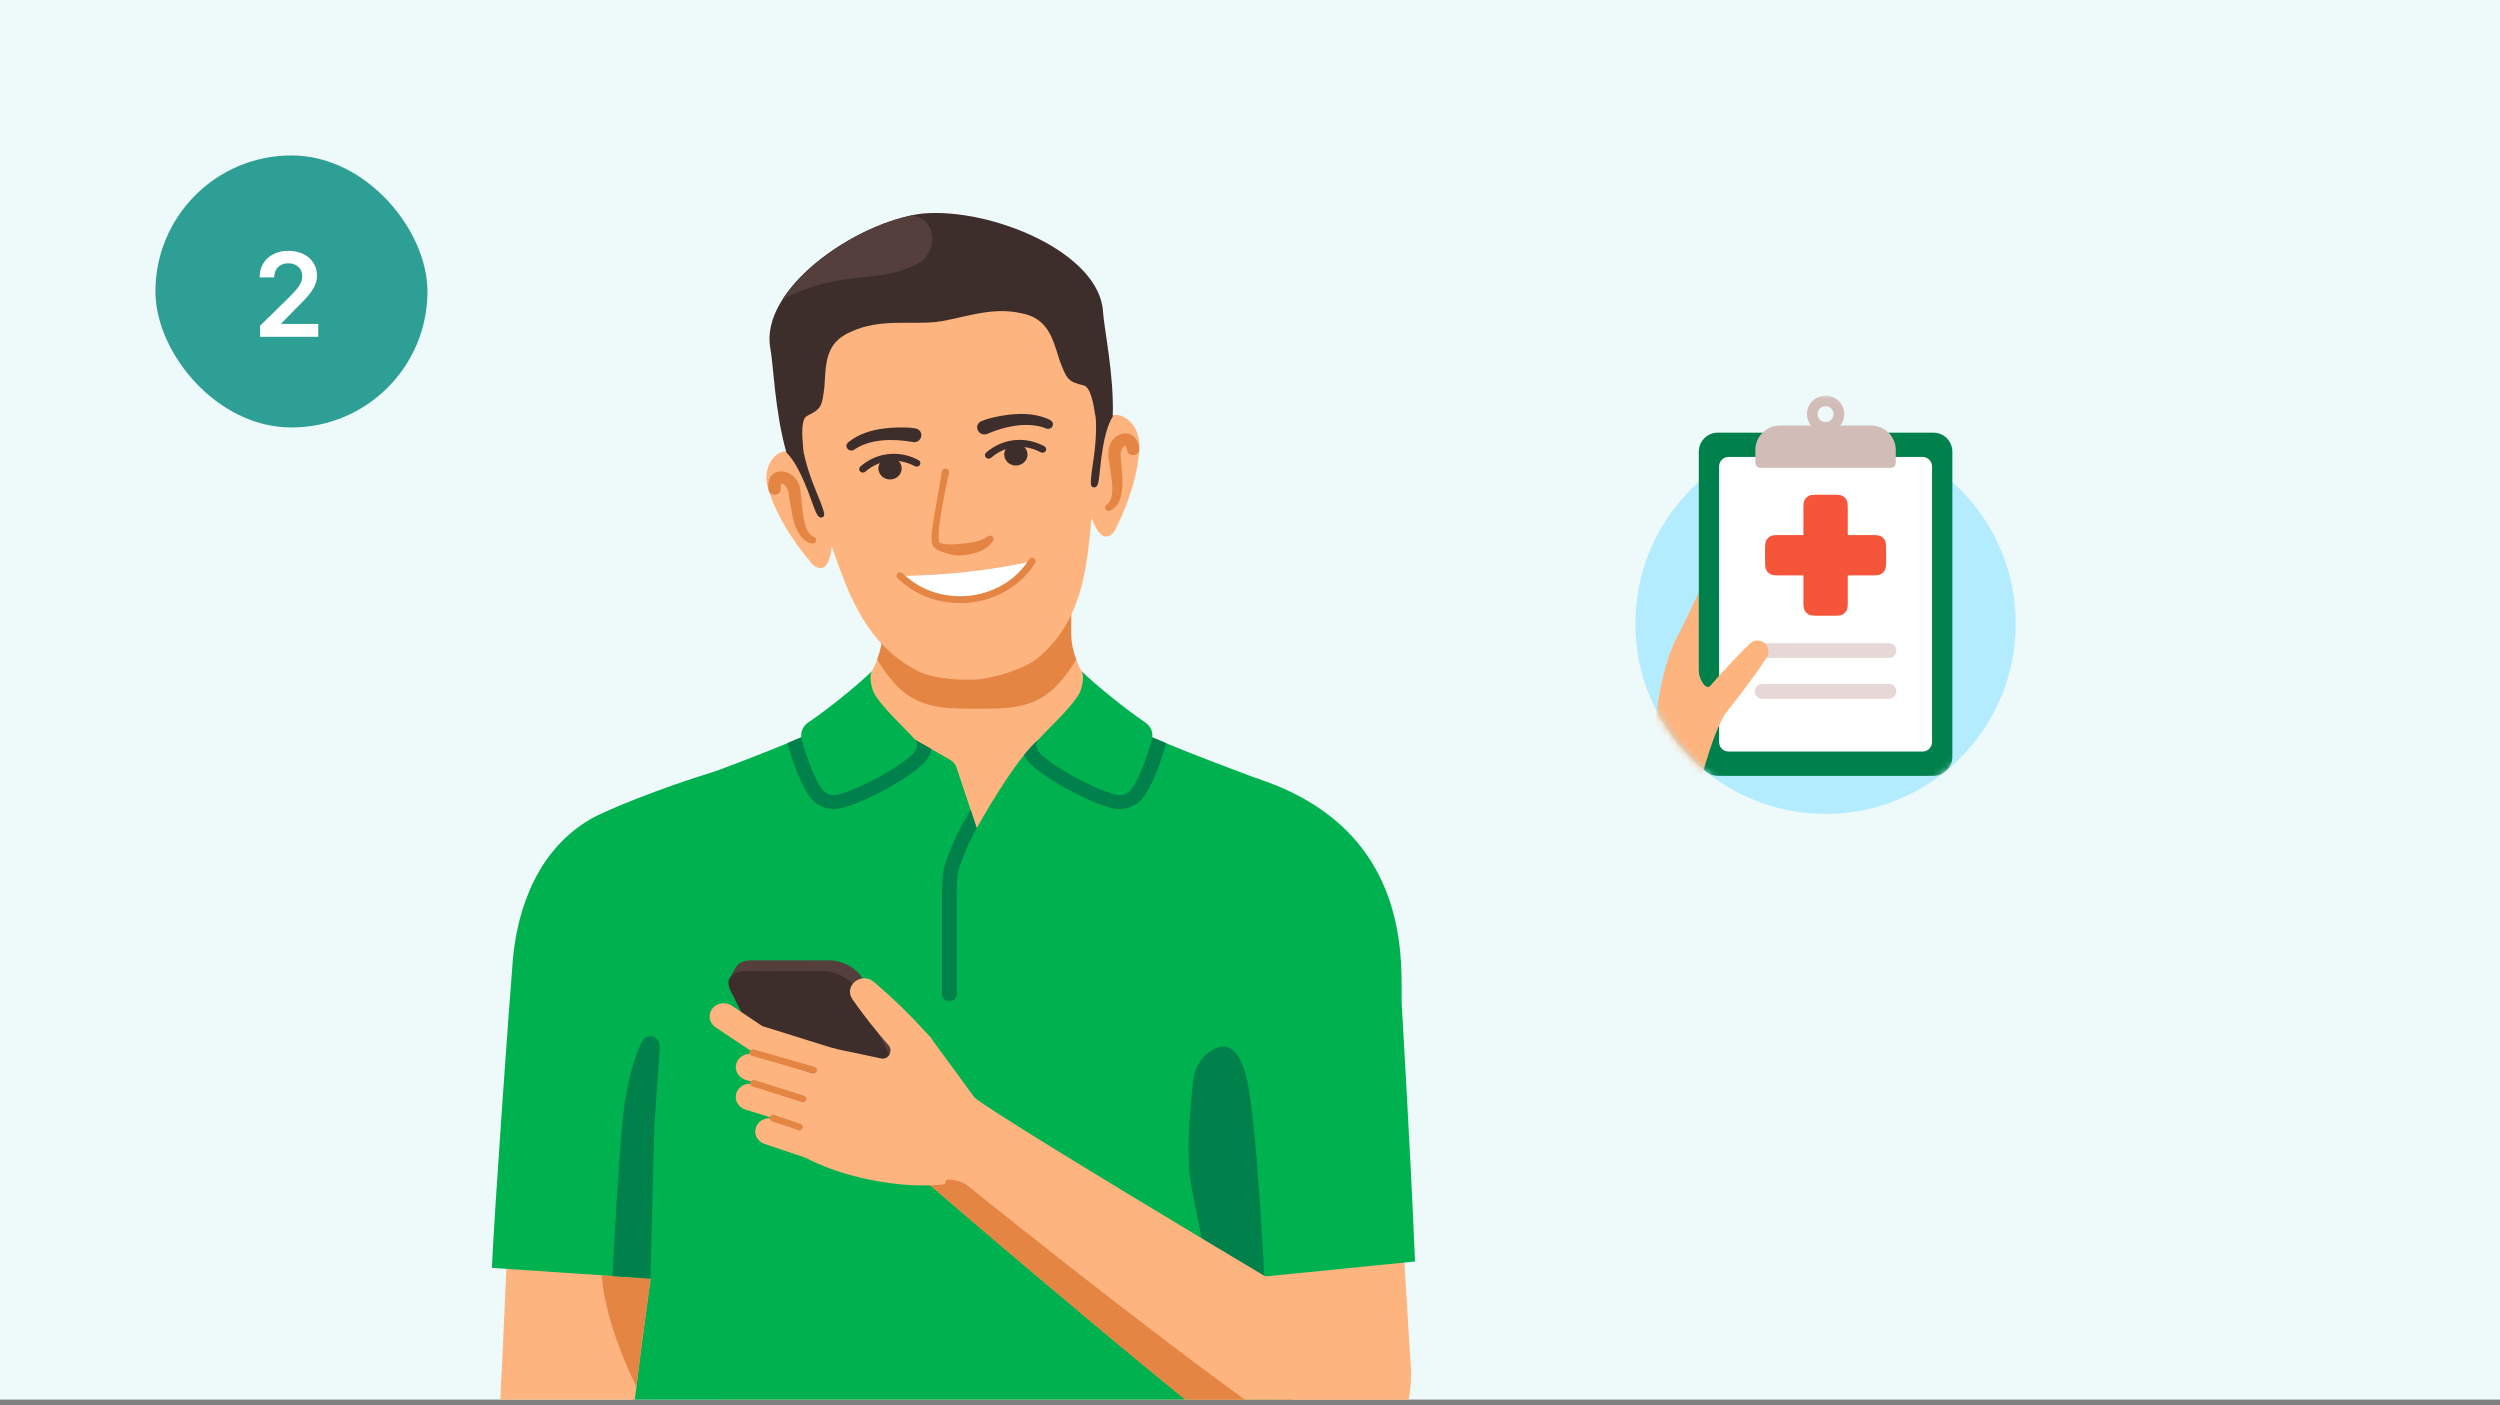 <svg width="386" height="217" viewBox="0 0 386 217" fill="none" xmlns="http://www.w3.org/2000/svg">
<rect x="0" y="0" width="386" height="217" fill="#808080" stroke="none"/>
<g clip-path="url(#clip0_2869_101541)">
<rect width="386" height="216.097" fill="#EEF9F9"/>
<path d="M281.867 125.665C298.083 125.665 311.228 112.52 311.228 96.304C311.228 80.089 298.083 66.943 281.867 66.943C265.651 66.943 252.506 80.089 252.506 96.304C252.506 112.52 265.651 125.665 281.867 125.665Z" fill="#B3EBFF"/>
<mask id="mask0_2869_101541" style="mask-type:alpha" maskUnits="userSpaceOnUse" x="252" y="61" width="60" height="65">
<path d="M311.23 96.342C311.23 112.558 298.085 125.703 281.869 125.703C265.653 125.703 252.508 112.558 252.508 96.342C252.508 93.468 252.921 90.691 253.691 88.065V61.071H310.047V88.065C310.817 90.691 311.23 93.468 311.23 96.342Z" fill="white"/>
</mask>
<g mask="url(#mask0_2869_101541)">
<path d="M257.985 108.517C257.711 108.517 257.441 108.449 257.199 108.32C256.957 108.191 256.751 108.004 256.598 107.777C256.445 107.549 256.351 107.287 256.323 107.015C256.295 106.742 256.335 106.466 256.438 106.213L259.16 99.555C259.33 99.147 259.654 98.823 260.062 98.653C260.469 98.484 260.928 98.482 261.336 98.649C261.745 98.816 262.071 99.138 262.243 99.545C262.415 99.952 262.42 100.41 262.255 100.82L259.533 107.478C259.407 107.785 259.193 108.048 258.917 108.233C258.642 108.418 258.317 108.517 257.985 108.517Z" fill="#FDB47E"/>
<path d="M260.708 101.86C260.336 101.86 259.975 101.736 259.681 101.508C259.387 101.279 259.178 100.96 259.086 100.599C258.995 100.238 259.026 99.858 259.176 99.517C259.325 99.176 259.584 98.895 259.911 98.718L266.237 95.294C266.43 95.188 266.642 95.122 266.861 95.098C267.08 95.075 267.302 95.094 267.513 95.156C267.724 95.219 267.921 95.322 268.092 95.461C268.264 95.6 268.406 95.771 268.51 95.964C268.615 96.158 268.681 96.371 268.703 96.59C268.726 96.809 268.705 97.03 268.641 97.241C268.578 97.452 268.473 97.648 268.334 97.819C268.194 97.989 268.022 98.131 267.828 98.234L261.503 101.658C261.259 101.79 260.986 101.86 260.708 101.86Z" fill="#E48544"/>
<path d="M260.673 105.037C260.4 105.037 260.131 104.97 259.89 104.841C259.648 104.713 259.442 104.528 259.289 104.302C259.136 104.075 259.041 103.815 259.012 103.544C258.982 103.272 259.02 102.997 259.121 102.744L262.758 93.657C262.925 93.248 263.246 92.921 263.653 92.748C264.06 92.576 264.518 92.571 264.928 92.735C265.338 92.899 265.667 93.219 265.842 93.625C266.017 94.03 266.024 94.489 265.862 94.9L262.225 103.986C262.101 104.296 261.887 104.562 261.61 104.75C261.333 104.937 261.007 105.037 260.673 105.037Z" fill="#FDB47E"/>
<path d="M264.312 95.951C263.948 95.951 263.595 95.833 263.305 95.615C263.014 95.396 262.803 95.088 262.703 94.739C262.603 94.389 262.62 94.017 262.751 93.678C262.881 93.339 263.119 93.052 263.427 92.859L271.738 87.69C272.114 87.46 272.567 87.388 272.996 87.489C273.425 87.591 273.797 87.859 274.03 88.233C274.263 88.608 274.338 89.059 274.24 89.489C274.141 89.919 273.877 90.293 273.504 90.529L265.193 95.698C264.929 95.864 264.623 95.951 264.312 95.951Z" fill="#FDB47E"/>
<path d="M258.73 107.6C258.465 107.6 258.204 107.536 257.968 107.415C257.732 107.294 257.528 107.119 257.374 106.904C257.219 106.689 257.117 106.44 257.078 106.178C257.038 105.916 257.061 105.648 257.145 105.397L259.991 96.899C260.132 96.478 260.434 96.131 260.831 95.933C261.227 95.736 261.686 95.704 262.107 95.844C262.527 95.985 262.875 96.287 263.072 96.684C263.27 97.081 263.302 97.54 263.161 97.96L260.315 106.458C260.204 106.791 259.991 107.08 259.706 107.284C259.422 107.489 259.081 107.6 258.73 107.6Z" fill="#FDB47E"/>
<path d="M261.578 99.101C261.21 99.101 260.852 98.98 260.56 98.757C260.268 98.533 260.058 98.219 259.962 97.864C259.866 97.509 259.89 97.132 260.03 96.792C260.17 96.452 260.419 96.168 260.737 95.983L268.488 91.486C268.872 91.263 269.328 91.202 269.757 91.316C270.185 91.43 270.551 91.709 270.774 92.093C270.996 92.476 271.057 92.932 270.943 93.361C270.829 93.789 270.55 94.155 270.166 94.378L262.415 98.875C262.161 99.023 261.872 99.101 261.578 99.101Z" fill="#FDB47E"/>
<path d="M259.902 101.998C259.62 101.997 259.342 101.925 259.095 101.788C258.847 101.652 258.639 101.454 258.488 101.215C258.338 100.975 258.251 100.702 258.235 100.42C258.219 100.137 258.275 99.856 258.398 99.601L262.136 91.832C262.331 91.436 262.674 91.132 263.091 90.988C263.508 90.844 263.965 90.87 264.362 91.061C264.76 91.253 265.066 91.594 265.213 92.01C265.361 92.426 265.337 92.883 265.149 93.282L261.41 101.051C261.273 101.335 261.06 101.574 260.793 101.742C260.526 101.909 260.217 101.998 259.902 101.998Z" fill="#FDB47E"/>
<path d="M263.644 94.228C263.294 94.229 262.952 94.119 262.668 93.915C262.383 93.711 262.17 93.422 262.058 93.091C261.946 92.759 261.942 92.4 262.045 92.066C262.147 91.731 262.353 91.437 262.632 91.225L269.499 86.012C269.852 85.744 270.297 85.627 270.736 85.687C270.954 85.717 271.163 85.789 271.353 85.9C271.542 86.011 271.708 86.158 271.841 86.333C271.974 86.508 272.071 86.707 272.126 86.919C272.182 87.132 272.195 87.353 272.166 87.57C272.136 87.788 272.064 87.997 271.953 88.187C271.842 88.376 271.695 88.542 271.52 88.675L264.653 93.888C264.363 94.109 264.008 94.229 263.644 94.228Z" fill="#FDB47E"/>
<path d="M298.507 66.802H265.231C263.609 66.802 262.295 68.117 262.295 69.738V116.857C262.295 118.478 263.609 119.793 265.231 119.793H298.507C300.129 119.793 301.443 118.478 301.443 116.857V69.738C301.443 68.117 300.129 66.802 298.507 66.802Z" fill="#00804A"/>
<path d="M296.842 70.553H266.896C266.085 70.553 265.428 71.21 265.428 72.021V114.574C265.428 115.385 266.085 116.042 266.896 116.042H296.842C297.653 116.042 298.31 115.385 298.31 114.574V72.021C298.31 71.21 297.653 70.553 296.842 70.553Z" fill="white"/>
<path d="M274.808 65.707H288.927C289.423 65.707 289.915 65.804 290.374 65.994C290.833 66.183 291.25 66.461 291.602 66.812C291.953 67.162 292.232 67.578 292.422 68.036C292.612 68.494 292.71 68.984 292.71 69.48V71.445C292.71 71.654 292.626 71.855 292.478 72.003C292.329 72.151 292.128 72.234 291.918 72.234H271.817C271.607 72.234 271.406 72.151 271.257 72.003C271.109 71.855 271.025 71.654 271.025 71.445V69.48C271.025 68.984 271.123 68.494 271.313 68.036C271.504 67.578 271.782 67.162 272.133 66.812C272.485 66.461 272.902 66.183 273.361 65.994C273.82 65.804 274.312 65.707 274.808 65.707Z" fill="#D1BCB8"/>
<path d="M281.869 66.802C281.301 66.802 280.746 66.634 280.273 66.319C279.801 66.004 279.432 65.557 279.215 65.033C278.997 64.51 278.94 63.933 279.051 63.377C279.162 62.822 279.436 62.311 279.838 61.91C280.24 61.509 280.751 61.236 281.309 61.126C281.866 61.015 282.444 61.072 282.969 61.289C283.494 61.506 283.943 61.873 284.258 62.344C284.574 62.816 284.743 63.37 284.743 63.937C284.742 64.696 284.439 65.425 283.9 65.962C283.361 66.499 282.631 66.801 281.869 66.802ZM281.869 62.707C281.626 62.707 281.387 62.779 281.184 62.914C280.981 63.049 280.823 63.241 280.73 63.466C280.637 63.691 280.612 63.938 280.66 64.177C280.707 64.415 280.825 64.634 280.997 64.806C281.17 64.978 281.39 65.095 281.629 65.143C281.868 65.19 282.116 65.166 282.341 65.073C282.567 64.98 282.759 64.822 282.895 64.62C283.03 64.418 283.103 64.18 283.103 63.937C283.102 63.611 282.972 63.298 282.741 63.067C282.51 62.837 282.196 62.707 281.869 62.707Z" fill="#D1BCB8"/>
<path fill-rule="evenodd" clip-rule="evenodd" d="M278.614 77.234C278.444 77.567 278.444 78.003 278.444 78.875V82.612H275.018C274.146 82.612 273.71 82.612 273.377 82.782C273.084 82.931 272.846 83.169 272.697 83.462C272.527 83.795 272.527 84.231 272.527 85.103V86.349C272.527 87.221 272.527 87.657 272.697 87.99C272.846 88.283 273.084 88.521 273.377 88.67C273.71 88.84 274.146 88.84 275.018 88.84H278.444V92.577C278.444 93.449 278.444 93.885 278.614 94.218C278.763 94.511 279.001 94.749 279.294 94.898C279.627 95.068 280.063 95.068 280.935 95.068H282.804C283.676 95.068 284.112 95.068 284.445 94.898C284.738 94.749 284.976 94.511 285.125 94.218C285.295 93.885 285.295 93.449 285.295 92.577V88.84H288.72C289.592 88.84 290.028 88.84 290.361 88.67C290.654 88.521 290.893 88.283 291.042 87.99C291.212 87.657 291.212 87.221 291.212 86.349V85.103C291.212 84.231 291.212 83.795 291.042 83.462C290.893 83.169 290.654 82.931 290.361 82.781C290.028 82.612 289.592 82.612 288.72 82.612H285.295V78.875C285.295 78.003 285.295 77.567 285.125 77.234C284.976 76.941 284.738 76.703 284.445 76.553C284.112 76.384 283.676 76.384 282.804 76.384H280.935C280.063 76.384 279.627 76.384 279.294 76.553C279.001 76.703 278.763 76.941 278.614 77.234Z" fill="#F55538"/>
<path d="M272.082 106.748H291.656" stroke="#E6D8D6" stroke-width="2.284" stroke-linecap="round"/>
<path d="M272.082 100.447H291.656" stroke="#E6D8D6" stroke-width="2.284" stroke-linecap="round"/>
<path d="M266.263 103.451C265.517 104.274 264.778 105.104 264.057 105.949C264.057 105.944 264.056 105.94 264.057 105.935C263.3 106.58 261.96 104.822 262.043 101.226C262.054 100.671 261.906 100.124 261.615 99.65C261.325 99.177 260.905 98.796 260.404 98.555L259.183 97.962C256.605 102.409 255.661 109.822 255.316 114.395C257.252 117.113 259.601 119.512 262.279 121.503L262.536 120.654C262.536 120.654 264.806 111.988 266.686 109.8C266.729 109.751 266.76 109.693 266.777 109.63C267.002 109.35 267.229 109.071 267.452 108.79C267.947 108.174 268.431 107.55 268.912 106.922L266.263 103.451Z" fill="#FDB47E"/>
<path d="M272.794 101.491C272.25 102.344 271.681 103.175 271.096 103.993C270.508 104.809 269.912 105.618 269.301 106.414C268.694 107.214 268.078 108.006 267.452 108.79C266.829 109.576 266.196 110.355 265.544 111.117C265.163 111.562 264.624 111.839 264.041 111.889C263.458 111.939 262.879 111.758 262.428 111.385C261.978 111.011 261.692 110.476 261.633 109.894C261.573 109.312 261.745 108.73 262.111 108.274C262.738 107.491 263.386 106.725 264.042 105.966C264.693 105.203 265.357 104.449 266.032 103.706C266.701 102.958 267.385 102.222 268.077 101.492C268.772 100.765 269.483 100.051 270.219 99.358C270.518 99.077 270.909 98.914 271.32 98.901C271.731 98.888 272.132 99.026 272.448 99.288C272.764 99.55 272.974 99.918 273.038 100.324C273.101 100.73 273.015 101.145 272.794 101.491Z" fill="#FDB47E"/>
</g>
<path d="M104.622 182.918C105.691 190.011 111.461 204.285 111.886 219.171C111.96 221.773 110.798 232.183 109.524 245.149H192.091C190.818 232.183 189.656 221.773 189.73 219.171C190.154 204.285 195.924 190.011 196.993 182.918C198.704 171.544 199.166 159.887 199.401 148.401C199.472 142.607 199.625 123.054 199.625 123.054C193.754 120.936 181.157 117.124 179.548 116.286C175.856 114.361 165.386 105.789 165.386 97.886C165.386 93.502 165.412 82.622 165.412 82.622H136.203C136.203 82.622 136.229 93.502 136.229 97.886C136.229 105.789 125.759 114.361 122.067 116.286C120.459 117.124 107.861 120.936 101.992 123.054C101.992 123.054 102.143 142.607 102.215 148.401C102.45 159.887 102.911 171.544 104.622 182.918Z" fill="#FDB47E"/>
<path d="M161.749 107.104C163.336 105.931 164.895 103.945 166.179 101.862C165.676 100.541 165.381 99.204 165.381 97.886C165.381 93.502 165.407 82.622 165.407 82.622H136.197C136.197 82.622 136.224 93.502 136.224 97.886C136.224 99.203 135.929 100.537 135.428 101.857C136.713 103.941 138.274 105.93 139.859 107.104C142.979 109.413 146.456 109.427 150.805 109.427C155.153 109.427 158.629 109.413 161.749 107.104Z" fill="#E48544"/>
<path d="M96.668 245.138H198.885C199.108 233.243 199.676 214.69 200.216 197.194C201.985 143.328 201.886 123.128 194.476 120.351C185.138 116.851 174.585 112.828 172.158 110.909L160.337 114.216C156.629 117.28 150.806 127.871 150.806 127.871L147.685 118.504C147.504 117.996 147.136 117.563 146.648 117.284L141.275 114.216L129.453 110.909C127.026 112.828 116.477 116.851 107.135 120.351C99.725 123.128 95.84 143.328 97.609 197.194C98.081 212.556 97.166 234.78 96.668 245.138Z" fill="#00B14F"/>
<path d="M126.993 121.909C127.528 122.619 128.486 122.922 129.377 122.695C133.363 121.682 140.731 117.373 141.431 115.763C141.685 115.176 141.685 114.718 141.287 114.214C140.334 113.004 135.782 108.938 134.838 106.773C134.831 106.755 134.011 104.632 134.657 103.602C132.586 105.66 127.48 109.783 124.827 111.52C123.905 112.123 123.495 113.213 123.79 114.235C124.438 116.479 125.607 120.068 126.993 121.909Z" fill="#00B14F"/>
<path d="M121.583 114.798C122.717 118.723 123.909 121.533 125.126 123.15C125.957 124.254 127.32 124.913 128.77 124.913C129.168 124.913 129.567 124.863 129.951 124.765C132.001 124.245 134.937 122.942 137.808 121.281C142.703 118.447 143.316 117.039 143.517 116.576C143.652 116.262 143.745 115.955 143.8 115.654L141.272 114.21C141.669 114.715 141.669 115.173 141.416 115.759C140.716 117.369 133.348 121.678 129.362 122.691C129.166 122.741 128.968 122.765 128.77 122.765C128.071 122.765 127.395 122.459 126.978 121.905C125.592 120.064 124.423 116.475 123.773 114.232C123.738 114.105 123.712 113.976 123.696 113.848C123.025 114.139 122.313 114.439 121.57 114.747C121.574 114.764 121.577 114.781 121.583 114.798Z" fill="#00804A"/>
<path d="M174.633 121.909C174.098 122.619 173.139 122.922 172.249 122.695C168.263 121.682 160.894 117.373 160.195 115.763C159.941 115.176 159.941 114.718 160.339 114.214C161.293 113.004 165.844 108.938 166.787 106.773C166.795 106.755 167.615 104.632 166.969 103.602C169.04 105.66 174.146 109.783 176.799 111.52C177.721 112.123 178.132 113.213 177.836 114.235C177.188 116.479 176.018 120.068 174.633 121.909Z" fill="#00B14F"/>
<path d="M177.923 113.848C177.908 113.976 177.882 114.105 177.846 114.232C177.198 116.475 176.027 120.065 174.642 121.905C174.224 122.46 173.548 122.766 172.849 122.766C172.651 122.766 172.454 122.741 172.257 122.692C168.271 121.679 160.904 117.369 160.203 115.76C159.951 115.173 159.951 114.715 160.348 114.21C159.657 114.781 158.893 115.613 158.107 116.588C158.318 117.071 158.97 118.478 163.812 121.281C166.682 122.942 169.619 124.245 171.668 124.765C172.053 124.863 172.451 124.913 172.849 124.913C174.3 124.913 175.662 124.254 176.493 123.15C177.71 121.533 178.902 118.723 180.037 114.798C180.042 114.781 180.045 114.764 180.049 114.747C179.306 114.439 178.595 114.139 177.923 113.848Z" fill="#00804A"/>
<path d="M149.868 125.037C149.322 125.931 148.92 126.651 148.824 126.824C148.634 127.145 147.527 129.125 146.96 130.674C146.886 130.876 146.782 131.129 146.666 131.41C146.295 132.309 145.837 133.425 145.696 134.358L145.694 134.371C145.514 135.145 145.449 137.526 145.449 137.702V153.525C145.449 154.119 145.957 154.599 146.585 154.599C147.213 154.599 147.721 154.119 147.721 153.525V137.702C147.721 137.314 147.809 135.277 147.916 134.817L147.942 134.682C148.04 133.996 148.47 132.951 148.783 132.188C148.91 131.878 149.024 131.6 149.107 131.377C149.593 130.051 150.623 128.175 150.807 127.873L150.811 127.867L149.868 125.037Z" fill="#00804A"/>
<path d="M189.971 245.136H198.887C199.111 233.243 199.68 214.689 200.22 197.193L205.895 197.246C205.895 197.246 205.876 183.356 204.06 170.794C202.72 161.521 198.367 160.13 196.665 160.13C189.483 160.13 190.77 191.313 190.958 205.84C191.185 223.431 190.711 235.208 189.971 245.136Z" fill="#00804A"/>
<path d="M121.134 69.689C123.376 69.442 125.572 71.38 126.43 72.933C127.886 75.573 129.556 85.011 127.488 87.349C126.926 87.985 125.958 87.708 125.373 87.027C120.388 81.22 118.93 76.566 118.59 75.419C117.673 72.308 119.425 69.878 121.134 69.689Z" fill="#FDB47E"/>
<path d="M118.676 75.624C118.136 71.671 122.829 72.062 123.537 75.378C123.794 77.065 123.817 78.898 124.193 80.528C124.435 81.579 124.828 82.604 125.663 82.894C125.957 83 126.104 83.31 125.993 83.588C125.657 84.283 124.729 83.751 124.283 83.436C122.504 81.928 122.347 79.436 121.949 77.401C121.889 77.024 121.781 76.306 121.715 75.937C121.614 75.379 121.218 74.788 120.684 74.636C120.589 74.627 120.635 74.635 120.666 74.61C120.691 74.587 120.615 74.645 120.584 74.812C120.548 74.975 120.544 75.219 120.559 75.45C120.595 76.582 118.871 76.733 118.676 75.624Z" fill="#E48544"/>
<path d="M168.481 80.567C167.777 88.133 166.937 95.843 160.427 101.447C158.011 103.526 153.046 104.676 151.285 104.87C149.524 105.064 144.416 105.026 141.555 103.529C133.855 99.492 131.159 92.172 128.63 84.963C126.357 78.479 122.882 72.041 122.542 65.139C122.211 58.477 121.491 51.843 127.673 45.911C131.872 41.881 138.933 39.758 143.188 39.288C147.445 38.819 154.83 39.348 159.898 42.356C167.36 46.783 168.275 53.395 169.577 59.951C170.926 66.742 169.113 73.763 168.481 80.567Z" fill="#FDB47E"/>
<path d="M138.986 88.908C143.097 92.898 148.075 92.701 149.759 92.515C151.444 92.329 156.335 91.438 159.364 86.66L159.355 86.66C155.74 87.466 152.172 87.99 149.239 88.313C146.308 88.636 142.709 88.904 138.993 88.906" fill="white"/>
<path d="M148.283 93.117C145.832 93.117 141.921 92.513 138.58 89.271C138.365 89.062 138.37 88.727 138.591 88.523C138.812 88.319 139.167 88.323 139.382 88.533C143.214 92.251 147.866 92.185 149.689 91.984C151.512 91.783 156.057 90.835 158.879 86.382C159.037 86.132 159.382 86.05 159.647 86.2C159.912 86.35 159.999 86.675 159.839 86.926C156.761 91.782 151.807 92.816 149.82 93.035C149.421 93.079 148.898 93.117 148.283 93.117Z" fill="#E48544"/>
<path d="M172.049 64.07C169.807 64.317 168.142 66.681 167.685 68.379C166.91 71.266 167.586 80.813 170.167 82.638C170.87 83.134 171.745 82.654 172.147 81.864C175.583 75.129 175.868 70.282 175.919 69.092C176.055 65.864 173.757 63.882 172.049 64.07Z" fill="#FDB47E"/>
<path d="M144.471 49.718C140.698 50.134 135.76 49.166 131.42 51.216C127.438 52.873 127.521 56.045 127.297 59.605C126.942 62.725 126.844 63.129 124.608 64.222C123.645 64.692 123.847 67.416 123.985 68.845C123.958 69.886 124.785 72.89 125.849 75.46C127.401 79.207 127.482 79.667 126.974 79.859C126.355 80.093 126.074 79.501 125.36 77.479C123.538 72.318 122.211 70.652 121.431 69.888C119.641 63.696 119.412 56.219 118.95 53.845C117.186 44.782 131.846 34.355 142.403 32.971C153.013 32.02 169.819 38.977 170.311 48.179C170.441 50.59 172.039 57.916 171.806 64.331C171.232 65.244 170.348 67.154 169.831 72.573C169.628 74.696 169.5 75.334 168.841 75.241C168.3 75.165 168.266 74.699 168.863 70.715C169.274 67.982 169.347 64.879 169.065 63.873C168.852 62.451 168.385 59.757 167.333 59.509C164.891 58.931 164.696 58.56 163.592 55.601C162.506 52.186 161.814 49.081 157.536 48.334C152.812 47.285 148.243 49.302 144.471 49.718Z" fill="#3D2E2C"/>
<path d="M153.223 83.662C152.125 85.241 149.942 85.695 148.075 85.763C147.158 85.746 146.217 85.494 145.234 85.119C144.842 84.972 144.378 84.729 144.103 84.365C143.716 83.831 143.819 83.059 143.842 82.528C144.004 80.854 144.312 79.258 144.596 77.643C144.888 76.032 145.168 74.428 145.416 72.803C145.462 72.51 145.75 72.306 146.061 72.348C146.401 72.393 146.62 72.72 146.526 73.031C146.17 74.61 145.844 76.205 145.554 77.798C145.264 79.715 144.761 81.737 144.975 83.621C144.996 83.709 145.022 83.73 145.107 83.79C145.918 84.169 146.944 84.041 147.923 84.003C149.597 83.854 151.343 83.693 152.53 82.812C152.99 82.457 153.648 83.009 153.337 83.481L153.223 83.662Z" fill="#E48544"/>
<path d="M152.642 70.819C152.491 70.819 152.341 70.763 152.23 70.651C152.014 70.435 152.024 70.095 152.253 69.892C152.948 69.271 154.435 68.195 156.571 67.959C158.708 67.722 160.417 68.447 161.245 68.9C161.517 69.048 161.611 69.376 161.454 69.633C161.296 69.89 160.949 69.977 160.678 69.829C160.108 69.519 158.583 68.818 156.703 69.025C154.824 69.233 153.51 70.246 153.032 70.673C152.922 70.771 152.782 70.819 152.642 70.819Z" fill="#3D2E2C"/>
<path d="M133.22 72.969C133.069 72.969 132.919 72.912 132.808 72.8C132.592 72.585 132.602 72.245 132.831 72.042C133.526 71.421 135.014 70.344 137.149 70.109C139.287 69.872 140.995 70.597 141.823 71.049C142.095 71.198 142.189 71.526 142.032 71.783C141.874 72.04 141.527 72.127 141.256 71.979C140.686 71.668 139.162 70.967 137.281 71.175C135.402 71.382 134.088 72.396 133.61 72.822C133.5 72.92 133.36 72.969 133.22 72.969Z" fill="#3D2E2C"/>
<path d="M151.539 65.019C152.423 64.655 153.274 64.458 154.194 64.274C156.397 63.869 158.7 63.687 160.868 64.346C161.542 64.586 162.98 64.902 162.479 65.858C162.284 66.178 161.865 66.302 161.515 66.153C161.366 66.087 161.18 66.016 160.974 65.953C158.233 65.166 155.116 65.862 152.568 66.933C151.174 67.626 150.12 65.679 151.539 65.019Z" fill="#3D2E2C"/>
<path d="M140.802 68.231C137.956 67.724 134.415 67.731 131.967 69.374C131.216 69.995 130.223 69 130.929 68.332C133.37 66.3 136.78 65.94 139.912 66.002C140.416 66.029 140.811 66.05 141.343 66.145C142.874 66.484 142.329 68.6 140.802 68.231Z" fill="#3D2E2C"/>
<path d="M174.02 69.524C173.983 69.268 173.843 68.849 173.717 68.762C173.754 68.78 173.796 68.763 173.706 68.792C173.224 69.056 172.982 69.716 173.019 70.282C173.13 72.657 174.174 77.497 171.442 78.839C170.802 79.127 170.293 78.269 170.886 77.903C172.351 76.831 171.533 73.62 171.358 71.95L171.224 71.096C170.89 69.632 171.284 67.845 172.862 67.098C174.597 66.345 175.851 67.847 175.901 69.316C175.979 70.468 174.221 70.653 174.02 69.524Z" fill="#E48544"/>
<path d="M120.85 46.197C129.997 41.461 135.657 43.977 141.806 40.657C144.725 39.082 144.922 33.808 140.713 33.264C133.394 34.807 124.719 40.159 120.85 46.197Z" fill="#543F3D"/>
<path d="M155.063 70.378C155.179 71.31 156.071 71.978 157.059 71.869C158.045 71.76 158.751 70.916 158.637 69.984C158.522 69.051 157.618 68.384 156.632 68.493C155.644 68.602 154.948 69.445 155.063 70.378Z" fill="#3D2E2C"/>
<path d="M139.208 72.133C139.323 73.065 138.617 73.909 137.63 74.018C136.643 74.127 135.751 73.459 135.635 72.527C135.52 71.594 136.237 70.749 137.223 70.64C138.209 70.531 139.092 71.2 139.208 72.133Z" fill="#3D2E2C"/>
<path d="M212.59 139.247L213.941 147.69L217.78 210.325C217.944 213.017 217.777 215.373 217.025 217.973C215.967 221.604 213.757 225.876 209.13 227.771C204.694 229.586 200.541 228.553 197.499 227.065C195.054 225.87 192.199 221.024 190.504 218.974L186.675 182.207L184.539 147.367C184.393 144.985 184.621 142.612 185.206 140.318C185.791 138.025 186.731 135.811 188.006 133.753C188.293 133.29 188.685 132.809 189.163 132.317C196.851 124.387 210.888 128.612 212.59 139.247Z" fill="#FDB47E"/>
<path d="M186.868 197.93C186.505 186.417 184.495 178.259 184.864 166.454C184.992 162.383 169.177 156.495 193.862 120.123C219.011 128.196 216.148 150.212 216.431 155.154C217.677 176.879 218.053 184.785 218.478 194.775L186.868 197.93Z" fill="#00B14F"/>
<path d="M184.25 166.698C184.451 164.99 185.344 163.401 186.799 162.373C188.641 161.071 191.137 160.729 192.508 166.588C194.014 173.032 195.212 196.945 195.212 196.945L186.865 197.928L183.948 183.22C183.032 178.6 183.811 170.439 184.25 166.698Z" fill="#00804A"/>
<path d="M86.748 225.183C92.346 225.648 97.319 221.815 97.959 216.539C100.041 199.365 103.996 172.573 104.752 165.345C105.154 160.283 108.04 127.665 108.54 122.022C103.701 123.258 97.832 124.906 94.977 126.281C94.968 126.284 94.96 126.287 94.956 126.29C82.851 131.549 82.676 140.826 82.444 141.872C80.604 150.159 80.738 159.096 79.909 167.52H79.911C78.658 180.28 78.129 199.231 77.298 214.93C77.019 220.194 81.194 224.722 86.748 225.183Z" fill="#FDB47E"/>
<path d="M98.25 214.099C98.887 208.983 99.658 203.198 100.445 197.414L100.335 197.409L92.932 196.908C92.932 196.908 92.932 203.102 98.25 214.099Z" fill="#E48544"/>
<path d="M100.328 197.41L101.084 197.446C103.027 186.317 105.082 174.946 105.905 163.686C106.201 159.623 106.306 132.111 110.826 118.973C102.136 121.594 93.447 125.131 91.079 126.526C81.7 132.053 79.705 142.852 79.216 147.779C78.661 154.396 76.359 186.568 75.947 195.758L100.328 197.41Z" fill="#00B14F"/>
<path d="M100.434 197.416L94.57 197.022C94.57 197.022 95.518 177.889 96.283 171.615C96.775 167.585 97.786 163.57 99.066 160.916C99.849 159.291 101.997 159.972 101.866 161.755C101.575 165.753 101.257 170.371 101.038 173.726L100.434 197.416Z" fill="#00804A"/>
<path d="M197.961 227.29C200.954 228.654 204.909 229.497 209.12 227.775C213.747 225.879 215.956 221.609 217.013 217.977C217.758 215.409 217.927 213.077 217.774 210.428C217.774 210.428 155.827 173.743 150.342 169.392L141.795 181.45C141.795 181.45 192.009 224.667 197.961 227.29Z" fill="#FDB47E"/>
<path d="M202.272 222.678C197.234 220.675 166.963 197.23 149.584 183.208C148.014 181.942 145.762 181.781 144.008 182.809L143.629 183.031C143.629 183.031 192.004 224.67 197.956 227.292C200.951 228.656 204.903 229.499 209.115 227.778C211.711 226.715 213.544 224.904 214.842 222.878C210.182 224.887 205.707 224.092 202.272 222.678Z" fill="#E48544"/>
<path d="M145.495 175.717C141.779 168.233 137.882 160.483 134.151 153.005C133.581 151.922 133.08 150.502 132.028 149.743C131.004 148.921 129.695 148.366 128.348 148.285C128.123 148.267 116.173 148.285 115.929 148.278C115.808 148.276 115.577 148.296 115.458 148.304C114.871 148.369 114.263 148.581 113.862 149.003C113.557 149.379 112.775 150.81 112.579 151.246C112.422 151.708 112.498 152.231 112.682 152.675C115.15 157.661 117.871 163.053 120.354 168.04C121.787 170.901 123.5 174.339 124.927 177.189C125.131 177.594 125.439 177.985 125.767 178.308C126.653 179.163 127.83 179.767 129.069 180.012C129.977 180.195 131.054 180.076 131.978 180.114C135.265 180.112 138.723 180.114 142.009 180.114C142.881 180.141 143.884 179.962 144.428 179.257C144.625 178.947 145.469 177.472 145.598 177.146C145.756 176.682 145.682 176.162 145.495 175.717Z" fill="#543F3D"/>
<path d="M113.673 154.67C117.376 162.08 121.225 169.779 124.928 177.188C125.506 178.3 126.609 179.118 127.786 179.621C129.074 180.223 130.585 180.109 131.979 180.111C135.266 180.111 138.726 180.113 142.011 180.111C143.327 180.202 144.869 179.57 144.75 178.129C144.728 177.815 144.615 177.471 144.475 177.188C143.981 176.184 143.072 174.396 142.577 173.388C139.294 166.82 135.84 159.911 132.559 153.347C132.269 152.696 131.851 152.05 131.294 151.575C130.185 150.605 128.692 149.962 127.171 149.943C126.742 150.022 114.201 149.784 114.091 150.043C113.306 150.209 112.584 150.788 112.506 151.575C112.381 152.591 113.304 153.77 113.673 154.67Z" fill="#3D2E2C"/>
<path d="M143.563 160.034C143.749 160.261 150.649 169.703 150.649 169.703L145.865 182.848C138.911 183.662 129.713 181.697 124.114 178.612C123.969 178.459 123.98 178.225 123.959 178.033C123.775 177.333 123.72 176.566 123.647 175.848C123.484 174.685 123.312 173.47 123.303 172.293C123.624 170.562 124.249 168.795 124.853 167.136C125.072 166.497 125.32 165.849 125.613 165.219L128.405 161.778C130.748 162.35 128.405 161.778 135.994 163.416C137.256 163.687 137.867 162.226 137.242 161.43L143.563 160.034Z" fill="#FDB47E"/>
<path d="M128.165 165.909C127.938 165.909 127.709 165.875 127.482 165.804L116.019 162.214C115.815 162.15 115.623 162.058 115.447 161.941L110.475 158.613C109.499 157.958 109.268 156.68 109.959 155.755C110.651 154.832 112.004 154.614 112.982 155.269L117.689 158.421L128.846 161.914C129.982 162.27 130.598 163.429 130.222 164.504C129.92 165.364 129.074 165.909 128.165 165.909Z" fill="#FDB47E"/>
<path d="M134.862 151.559C137.985 154.187 140.858 157.039 143.564 160.038C145.865 162.854 141.801 166.164 139.19 163.609C136.444 160.642 133.878 157.54 131.581 154.237C130.258 152.204 132.953 150.036 134.862 151.559Z" fill="#FDB47E"/>
<path d="M125.523 169.949C125.291 169.949 125.056 169.914 124.825 169.84L115.072 166.711C113.938 166.348 113.331 165.185 113.715 164.112C114.1 163.041 115.33 162.466 116.465 162.831L126.219 165.96C127.353 166.323 127.96 167.486 127.575 168.559C127.269 169.412 126.425 169.949 125.523 169.949Z" fill="#FDB47E"/>
<path d="M124.534 174.145C124.31 174.145 124.082 174.111 123.857 174.042L115.092 171.321C113.954 170.968 113.335 169.81 113.708 168.735C114.082 167.66 115.307 167.074 116.444 167.428L125.21 170.149C126.347 170.502 126.967 171.659 126.593 172.735C126.294 173.597 125.445 174.145 124.534 174.145Z" fill="#FDB47E"/>
<path d="M125.07 178.857C124.829 178.857 124.584 178.818 124.344 178.738L118.05 176.626C116.923 176.247 116.332 175.075 116.733 174.008C117.134 172.942 118.372 172.386 119.501 172.763L125.795 174.877C126.923 175.255 127.514 176.427 127.113 177.493C126.797 178.333 125.962 178.857 125.07 178.857Z" fill="#FDB47E"/>
<path d="M125.615 165.735C125.563 165.735 125.51 165.728 125.458 165.713L116.089 163.019C115.803 162.936 115.641 162.65 115.729 162.38C115.816 162.109 116.118 161.956 116.405 162.039L125.772 164.733C126.059 164.814 126.22 165.101 126.133 165.371C126.062 165.593 125.848 165.735 125.615 165.735Z" fill="#E48544"/>
<path d="M123.985 170.183C123.927 170.183 123.869 170.174 123.813 170.156L116.198 167.749C115.914 167.659 115.761 167.368 115.856 167.101C115.951 166.832 116.257 166.687 116.542 166.778L124.156 169.185C124.441 169.274 124.593 169.565 124.498 169.832C124.423 170.048 124.211 170.183 123.985 170.183Z" fill="#E48544"/>
<path d="M123.417 174.516C123.358 174.516 123.297 174.506 123.237 174.486L119.177 173.13C118.896 173.036 118.747 172.743 118.848 172.477C118.948 172.209 119.257 172.069 119.54 172.164L123.599 173.521C123.88 173.614 124.029 173.907 123.928 174.174C123.85 174.384 123.641 174.516 123.417 174.516Z" fill="#E48544"/>
<rect x="24" y="24" width="42" height="42" rx="21" fill="#2D9F94"/>
<path d="M40.163 52V50.287L44.708 45.832C45.143 45.393 45.505 45.003 45.795 44.662C46.084 44.321 46.302 43.991 46.447 43.671C46.592 43.352 46.664 43.011 46.664 42.648C46.664 42.235 46.57 41.881 46.383 41.587C46.195 41.289 45.938 41.059 45.609 40.897C45.281 40.735 44.908 40.654 44.491 40.654C44.06 40.654 43.683 40.744 43.359 40.923C43.035 41.097 42.784 41.347 42.605 41.67C42.43 41.994 42.343 42.38 42.343 42.827H40.087C40.087 41.996 40.276 41.274 40.656 40.66C41.035 40.047 41.557 39.572 42.222 39.235C42.891 38.898 43.658 38.73 44.523 38.73C45.401 38.73 46.172 38.894 46.837 39.222C47.501 39.55 48.017 40 48.383 40.571C48.754 41.142 48.94 41.794 48.94 42.527C48.94 43.017 48.846 43.499 48.658 43.972C48.471 44.445 48.141 44.969 47.668 45.544C47.199 46.119 46.541 46.816 45.693 47.634L43.436 49.929V50.019H49.138V52H40.163Z" fill="white"/>
</g>
<defs>
<clipPath id="clip0_2869_101541">
<rect width="386" height="216.097" fill="white"/>
</clipPath>
</defs>
</svg>
